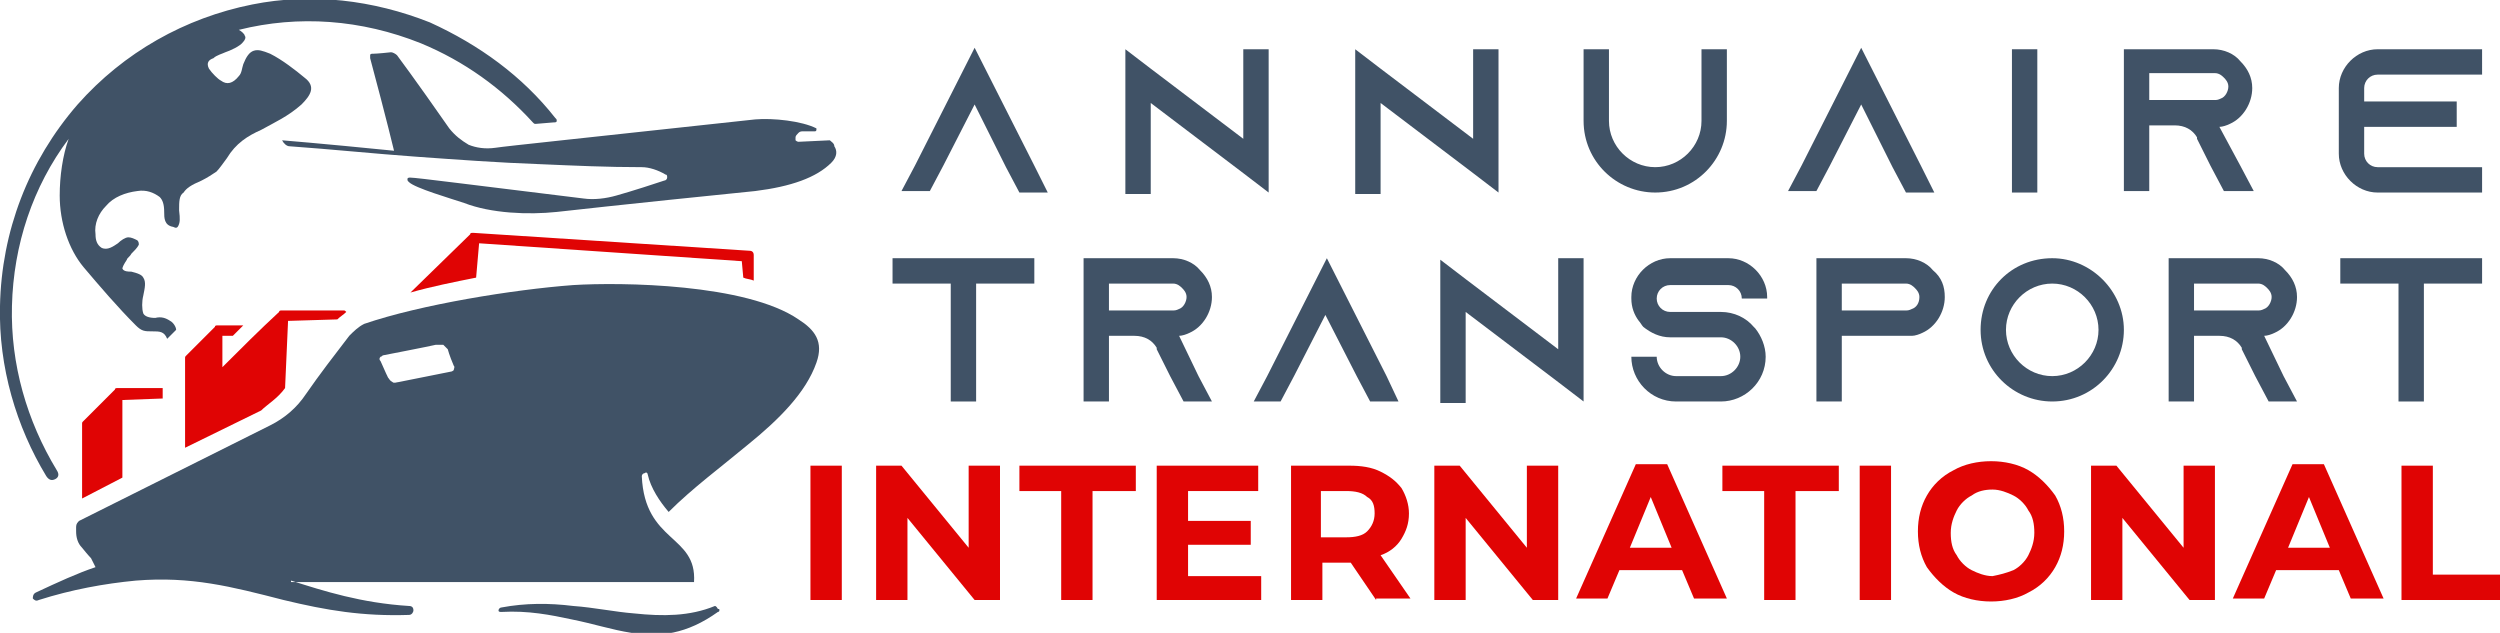 <?xml version="1.0" encoding="utf-8"?>
<!-- Generator: Adobe Illustrator 24.1.0, SVG Export Plug-In . SVG Version: 6.00 Build 0)  -->
<svg version="1.1" id="Layer_1" xmlns="http://www.w3.org/2000/svg" xmlns:xlink="http://www.w3.org/1999/xlink" x="0px" y="0px"
	 width="167.5px" height="42.4px" viewBox="0 0 167.5 42.4" style="enable-background:new 0 0 167.5 42.4;" xml:space="preserve">
<style type="text/css">
	.st0{fill-rule:evenodd;clip-rule:evenodd;fill:#405266;}
	.st1{fill-rule:evenodd;clip-rule:evenodd;fill:#E00404;}
	.st2{fill:#405266;}
	.st3{fill:#E00404;}
</style>
<path class="st0" d="M19.5,38.9c2.2,0.7,4.7,1.5,7.9,1.7c0.2,0,0.3,0.1,0.3,0.3c0,0.1-0.1,0.3-0.3,0.3c-3.1,0.1-5.5-0.3-8.4-1
	c-3.5-0.9-6.2-1.6-9.9-1.3c-2.1,0.2-4.3,0.6-6.5,1.3c-0.2,0.1-0.3,0-0.4-0.1c0-0.1,0-0.3,0.2-0.4c1.5-0.7,2.8-1.3,4-1.7
	c-0.1-0.2-0.2-0.4-0.3-0.6c0,0-0.2-0.2-0.6-0.7c-0.3-0.3-0.4-0.7-0.4-1.1c0,0,0-0.1,0-0.3c0-0.2,0.1-0.3,0.2-0.4
	c0,0,4.6-2.3,12.8-6.4c1-0.5,1.8-1.2,2.4-2.1c0.9-1.3,1.9-2.6,2.9-3.9c0.3-0.3,0.6-0.6,1-0.8c3.8-1.3,10-2.3,14-2.6
	c3.2-0.2,11.6-0.1,15.1,2.3c1.1,0.7,1.7,1.5,1.2,2.9c-0.7,2-2.5,3.8-4.6,5.5c-1.8,1.5-3.7,2.9-5.3,4.5c-0.6-0.7-1.2-1.6-1.4-2.5
	c0-0.1-0.1-0.2-0.2-0.1c-0.1,0-0.2,0.1-0.2,0.2c0.2,4.5,3.7,3.9,3.5,7.1H19.5L19.5,38.9z M47.9,40.6c-1.7,0.7-3.5,0.7-5.4,0.5
	c-1.3-0.1-2.7-0.4-4.1-0.5c-1.6-0.2-3.2-0.2-4.8,0.1c-0.1,0-0.2,0.1-0.2,0.2c0,0.1,0.1,0.1,0.2,0.1c1.8-0.1,3.3,0.2,4.7,0.5
	c1.5,0.3,2.7,0.7,4,0.9c1.9,0.3,3.7,0.1,5.8-1.4c0.1,0,0.1-0.1,0.1-0.1c0-0.1,0-0.1-0.1-0.1C48,40.6,47.9,40.6,47.9,40.6L47.9,40.6z
	 M30,23.4c-0.1-0.1-0.2-0.2-0.3-0.3c-0.1,0-0.3,0-0.5,0c-0.4,0.1-3.5,0.7-3.5,0.7c-0.1,0-0.1,0.1-0.2,0.1c-0.1,0.1-0.1,0.2,0,0.3
	c0.3,0.7,0.5,1.1,0.5,1.1c0.1,0.1,0.1,0.2,0.3,0.3c0.1,0.1,0.3,0,0.4,0c0,0,2.5-0.5,3.5-0.7c0.1,0,0.2-0.1,0.2-0.1
	c0-0.1,0.1-0.2,0-0.3C30.1,23.8,30,23.4,30,23.4z"/>
<path class="st1" d="M31.9,18.6l0.2-2.3l17.6,1.2l0.1,1.1c0.2,0.1,0.5,0.1,0.7,0.2v-1.7c0-0.2-0.1-0.3-0.3-0.3l-18.5-1.2
	c-0.1,0-0.2,0-0.2,0.1l-4,3.9C28.9,19.2,30.4,18.9,31.9,18.6L31.9,18.6z M19.1,26l0.2-4.5l3.3-0.1c0.2-0.2,0.4-0.3,0.6-0.5
	c-0.1-0.1-0.1-0.1-0.2-0.1h-4.1c-0.1,0-0.2,0-0.2,0.1c-1.3,1.2-2.5,2.4-3.8,3.7v-2.1l0.7,0l0.7-0.7l-1.7,0c-0.1,0-0.2,0-0.2,0.1
	l-1.9,1.9c-0.1,0.1-0.1,0.1-0.1,0.2V30l5.1-2.5C17.9,27.1,18.6,26.7,19.1,26L19.1,26z M8.2,32v-5.2l2.7-0.1V26h-3
	c-0.1,0-0.2,0-0.2,0.1l-2.1,2.1c-0.1,0.1-0.1,0.1-0.1,0.2v5L8.2,32z"/>
<path class="st0" d="M50.6,12.8c-8.9,0.9-13.3,1.4-13.3,1.4c-1.9,0.2-4.4,0.1-6.2-0.6c-0.9-0.3-3.3-1-3.7-1.4
	c-0.1-0.1-0.1-0.1-0.1-0.2c0-0.1,0.1-0.1,0.2-0.1c0.4,0,4.2,0.5,11.6,1.4c0.7,0.1,1.5,0,2.2-0.2c0,0,1.1-0.3,3.2-1
	c0.1,0,0.2-0.1,0.2-0.2c0-0.1,0-0.2-0.1-0.2c-0.5-0.3-1.1-0.5-1.6-0.5c-2.3,0-4.5-0.1-6.8-0.2c-2.8-0.1-5.5-0.3-8.3-0.5
	c-2.8-0.2-5.7-0.5-8.5-0.7c-0.2,0-0.4-0.2-0.5-0.4c0,0,2.5,0.2,7.5,0.7c0,0-0.5-2.1-1.6-6.2c0-0.1,0-0.1,0-0.2
	c0-0.1,0.1-0.1,0.2-0.1c0,0,0.3,0,1.2-0.1c0.1,0,0.3,0.1,0.4,0.2c0,0,1.2,1.6,3.5,4.9c0.4,0.5,0.8,0.8,1.3,1.1
	c0.5,0.2,1.1,0.3,1.8,0.2c0.6-0.1,6.4-0.7,17.4-1.9c1.2-0.1,3.1,0.1,4.1,0.6c0,0,0,0,0,0.1c0,0,0,0.1-0.1,0.1l-0.8,0
	c-0.1,0-0.2,0-0.3,0.1c-0.1,0.1-0.2,0.2-0.2,0.3c0,0.1,0,0.1,0,0.2c0,0,0.1,0.1,0.2,0.1l2.1-0.1c0.1,0.1,0.3,0.2,0.3,0.4
	c0.2,0.3,0.2,0.7-0.2,1.1C54.7,11.9,53,12.5,50.6,12.8z"/>
<path class="st0" d="M28.2,2.9C24.2,1.3,20,1,16,2c0.2,0.1,0.4,0.3,0.4,0.4c0.1,0.1,0,0.3-0.1,0.4c-0.2,0.3-0.9,0.6-1.2,0.7
	c-0.2,0.1-0.6,0.2-0.8,0.4C14,4,13.8,4.2,14,4.6c0.2,0.3,0.6,0.7,0.8,0.8c0.4,0.3,0.8,0.2,1.2-0.3c0.2-0.2,0.2-0.5,0.3-0.8
	c0.2-0.5,0.4-0.8,0.7-0.9c0.3-0.1,0.6,0,1.1,0.2c0.8,0.4,1.7,1.1,2.3,1.6c0.8,0.6,0.4,1.2-0.2,1.8c-0.9,0.8-1.8,1.2-2.7,1.7
	c-0.9,0.4-1.7,0.9-2.3,1.9c-0.3,0.4-0.5,0.7-0.7,0.9c-0.3,0.2-0.6,0.4-1,0.6c-0.7,0.3-1,0.5-1.2,0.8C12,13.1,12,13.5,12,14.1
	c0,0.1,0.1,0.6,0,0.9c-0.1,0.3-0.2,0.3-0.4,0.2c-0.6-0.1-0.6-0.6-0.6-1c0-0.5-0.1-0.8-0.3-1c-0.4-0.3-0.9-0.5-1.5-0.4
	c-0.8,0.1-1.6,0.4-2.1,1c-0.5,0.5-0.8,1.2-0.7,1.9c0,0.4,0.1,0.7,0.4,0.9c0.4,0.2,0.8-0.1,1.1-0.3c0.2-0.2,0.5-0.4,0.7-0.4
	c0.2,0,0.4,0.1,0.6,0.2c0.1,0.1,0.1,0.2,0.1,0.3c-0.1,0.2-0.3,0.4-0.5,0.6c-0.1,0.2-0.3,0.3-0.3,0.4c-0.2,0.3-0.3,0.5-0.3,0.6
	c0.1,0.2,0.4,0.2,0.6,0.2c0.4,0.1,0.7,0.2,0.8,0.4c0.2,0.3,0.1,0.7,0,1.2c-0.1,0.4-0.1,0.9,0,1.2c0.1,0.2,0.4,0.3,0.8,0.3
	c0.4-0.1,0.7,0,1,0.2c0.2,0.1,0.4,0.4,0.4,0.6c-0.2,0.2-0.4,0.4-0.6,0.6c-0.2-0.5-0.5-0.5-1-0.5c-0.5,0-0.7,0-1.1-0.4
	c-1.2-1.2-2.4-2.6-3.5-3.9c-1-1.2-1.6-3-1.6-4.8c0-1.3,0.2-2.7,0.6-3.8c-2.4,3.2-3.7,7.1-3.8,11.2c-0.1,3.9,1,7.7,3,11
	c0.2,0.3,0.1,0.5-0.1,0.6c-0.2,0.1-0.4,0.1-0.6-0.2C1.1,28.6-0.1,24.6,0,20.5C0.1,15.5,1.9,10.8,5.2,7c3.1-3.5,7.2-5.8,11.7-6.7
	c4-0.8,8.1-0.3,11.9,1.2C32.1,3,35,5.1,37.2,7.9c0.1,0.1,0.1,0.1,0.1,0.2c0,0.1-0.1,0.1-0.2,0.1l-1.2,0.1c-0.1,0-0.1,0-0.2-0.1
	C33.6,5.9,31.1,4.1,28.2,2.9z"/>
<g>
	<path class="st2" d="M70.2,12.9h-1.9l-0.9-1.7L65.3,7l-2.1,4.1l-0.9,1.7h-1.9l0.9-1.7l4-7.9l4,7.9L70.2,12.9z"/>
	<path class="st2" d="M85,3.3v9.6l-1.7-1.3l-6.2-4.7v6.1h-1.7V3.3l1.7,1.3l6.2,4.7V3.3H85z"/>
	<path class="st2" d="M100.4,3.3v9.6l-1.7-1.3l-6.2-4.7v6.1h-1.7V3.3l1.7,1.3l6.2,4.7V3.3H100.4z"/>
	<path class="st2" d="M115.7,3.3v4.8c0,2.6-2.1,4.8-4.8,4.8c-2.6,0-4.8-2.1-4.8-4.8V3.3h1.7v4.8c0,1.7,1.4,3.1,3.1,3.1
		s3.1-1.4,3.1-3.1V3.3H115.7z"/>
	<path class="st2" d="M129.6,12.9h-1.9l-0.9-1.7L124.7,7l-2.1,4.1l-0.9,1.7h-1.9l0.9-1.7l4-7.9l4,7.9L129.6,12.9z"/>
	<path class="st2" d="M134.8,12.8V3.3h1.7v9.6H134.8z"/>
	<path class="st2" d="M150.1,11.1l0.9,1.7H149l-0.9-1.7l-0.9-1.8l0-0.1c-0.3-0.5-0.8-0.8-1.5-0.8H144v4.4h-1.7V3.3h6
		c0.7,0,1.4,0.3,1.8,0.8c0.5,0.5,0.8,1.1,0.8,1.8c0,1-0.6,2-1.5,2.4c-0.2,0.1-0.5,0.2-0.7,0.2h0L150.1,11.1z M148.4,6.7
		c0.1,0,0.2,0,0.4-0.1c0.3-0.1,0.5-0.5,0.5-0.8c0-0.3-0.2-0.5-0.3-0.6c-0.1-0.1-0.3-0.3-0.6-0.3H144v1.8H148.4z"/>
	<path class="st2" d="M158.4,5.9v0.9h6.2v1.7h-6.2v1.8c0,0.5,0.4,0.9,0.9,0.9h7v1.7h-7c-1.4,0-2.6-1.2-2.6-2.6V5.9
		c0-1.4,1.2-2.6,2.6-2.6h7V5h-7C158.8,5,158.4,5.4,158.4,5.9z"/>
	<path class="st2" d="M69.3,17.3v1.7h-3.9v7.9h-1.7v-7.9h-3.9v-1.7H69.3z"/>
	<path class="st2" d="M80.3,25.2l0.9,1.7h-1.9l-0.9-1.7l-0.9-1.8l0-0.1c-0.3-0.5-0.8-0.8-1.5-0.8h-1.7v4.4h-1.7v-9.6h6
		c0.7,0,1.4,0.3,1.8,0.8c0.5,0.5,0.8,1.1,0.8,1.8c0,1-0.6,2-1.5,2.4c-0.2,0.1-0.5,0.2-0.7,0.2c0,0,0,0,0,0L80.3,25.2z M78.6,20.8
		c0.1,0,0.2,0,0.4-0.1c0.3-0.1,0.5-0.5,0.5-0.8c0-0.3-0.2-0.5-0.3-0.6c-0.1-0.1-0.3-0.3-0.6-0.3h-4.3v1.8H78.6z"/>
	<path class="st2" d="M93.7,26.9h-1.9l-0.9-1.7l-2.1-4.1l-2.1,4.1l-0.9,1.7H84l0.9-1.7l4-7.9l4,7.9L93.7,26.9z"/>
	<path class="st2" d="M106.1,17.3v9.6l-1.7-1.3l-6.2-4.7v6.1h-1.7v-9.6l1.7,1.3l6.2,4.7v-6.1H106.1z"/>
	<path class="st2" d="M116.7,20L116.7,20c0-0.5-0.4-0.9-0.9-0.9h-3.9c-0.5,0-0.9,0.4-0.9,0.9V20c0,0.5,0.4,0.9,0.9,0.9h3.4
		c0.9,0,1.7,0.4,2.2,1c0,0,0.1,0.1,0.1,0.1c0.4,0.5,0.7,1.2,0.7,1.9c0,1.7-1.4,3-3,3h-3c-1.7,0-3-1.4-3-3h1.7c0,0.7,0.6,1.3,1.3,1.3
		h3c0.7,0,1.3-0.6,1.3-1.3s-0.6-1.3-1.3-1.3h-3.4c-0.7,0-1.3-0.3-1.8-0.7c-0.1-0.1-0.2-0.3-0.3-0.4c-0.3-0.4-0.5-0.9-0.5-1.5v-0.1
		c0-1.4,1.2-2.6,2.6-2.6h3.9c1.4,0,2.6,1.2,2.6,2.6V20H116.7z"/>
	<path class="st2" d="M130.3,19.9c0,1-0.6,2-1.5,2.4c-0.2,0.1-0.5,0.2-0.7,0.2c0,0-0.1,0-0.1,0v0h-4.6v4.4h-1.7v-9.6h0v0h6
		c0.7,0,1.4,0.3,1.8,0.8C130.1,18.6,130.3,19.2,130.3,19.9z M128.6,19.9c0-0.3-0.2-0.5-0.3-0.6c-0.1-0.1-0.3-0.3-0.6-0.3h-4.3v1.8
		h4.3c0.1,0,0.2,0,0.4-0.1C128.4,20.6,128.6,20.3,128.6,19.9z"/>
	<path class="st2" d="M142.3,22.1c0,2.6-2.1,4.8-4.8,4.8c-2.6,0-4.8-2.1-4.8-4.8s2.1-4.8,4.8-4.8C140.1,17.3,142.3,19.5,142.3,22.1z
		 M140.6,22.1c0-1.7-1.4-3.1-3.1-3.1c-1.7,0-3.1,1.4-3.1,3.1c0,1.7,1.4,3.1,3.1,3.1C139.2,25.2,140.6,23.8,140.6,22.1z"/>
	<path class="st2" d="M153,25.2l0.9,1.7h-1.9l-0.9-1.7l-0.9-1.8l0-0.1c-0.3-0.5-0.8-0.8-1.5-0.8h-1.7v4.4h-1.7v-9.6h6
		c0.7,0,1.4,0.3,1.8,0.8c0.5,0.5,0.8,1.1,0.8,1.8c0,1-0.6,2-1.5,2.4c-0.2,0.1-0.5,0.2-0.7,0.2h0L153,25.2z M151.3,20.8
		c0.1,0,0.2,0,0.4-0.1c0.3-0.1,0.5-0.5,0.5-0.8c0-0.3-0.2-0.5-0.3-0.6c-0.1-0.1-0.3-0.3-0.6-0.3h-4.3v1.8H151.3z"/>
	<path class="st2" d="M166.3,17.3v1.7h-3.9v7.9h-1.7v-7.9h-3.9v-1.7H166.3z"/>
</g>
<g>
	<path class="st3" d="M54.3,31.2h2.1v9h-2.1V31.2z"/>
	<path class="st3" d="M67,31.2v9h-1.7l-4.5-5.5v5.5h-2.1v-9h1.7l4.5,5.5v-5.5H67z"/>
	<path class="st3" d="M71.2,32.9h-2.9v-1.7h7.8v1.7h-2.9v7.3h-2.1V32.9z"/>
	<path class="st3" d="M84.5,38.5v1.7h-7v-9h6.8v1.7h-4.7v2h4.2v1.6h-4.2v2.1H84.5z"/>
	<path class="st3" d="M92.2,40.2l-1.7-2.5h-0.1h-1.8v2.5h-2.1v-9h3.9c0.8,0,1.5,0.1,2.1,0.4c0.6,0.3,1,0.6,1.4,1.1
		c0.3,0.5,0.5,1.1,0.5,1.7c0,0.7-0.2,1.2-0.5,1.7c-0.3,0.5-0.8,0.9-1.4,1.1l2,2.9H92.2z M91.6,33.3c-0.3-0.3-0.8-0.4-1.4-0.4h-1.7
		V36h1.7c0.6,0,1.1-0.1,1.4-0.4c0.3-0.3,0.5-0.7,0.5-1.2C92.1,33.9,92,33.5,91.6,33.3z"/>
	<path class="st3" d="M104.4,31.2v9h-1.7l-4.5-5.5v5.5h-2.1v-9h1.7l4.5,5.5v-5.5H104.4z"/>
	<path class="st3" d="M112.7,38.2h-4.2l-0.8,1.9h-2.1l4-9h2.1l4,9h-2.2L112.7,38.2z M112,36.7l-1.4-3.4l-1.4,3.4H112z"/>
	<path class="st3" d="M118.3,32.9h-2.9v-1.7h7.8v1.7h-2.9v7.3h-2.1V32.9z"/>
	<path class="st3" d="M124.6,31.2h2.1v9h-2.1V31.2z"/>
	<path class="st3" d="M130.9,39.7c-0.7-0.4-1.3-1-1.8-1.7c-0.4-0.7-0.6-1.5-0.6-2.4s0.2-1.7,0.6-2.4c0.4-0.7,1-1.3,1.8-1.7
		c0.7-0.4,1.6-0.6,2.5-0.6c0.9,0,1.8,0.2,2.5,0.6c0.7,0.4,1.3,1,1.8,1.7c0.4,0.7,0.6,1.5,0.6,2.4s-0.2,1.7-0.6,2.4
		c-0.4,0.7-1,1.3-1.8,1.7c-0.7,0.4-1.6,0.6-2.5,0.6C132.5,40.3,131.6,40.1,130.9,39.7z M134.9,38.2c0.4-0.2,0.8-0.6,1-1
		c0.2-0.4,0.4-0.9,0.4-1.5s-0.1-1.1-0.4-1.5c-0.2-0.4-0.6-0.8-1-1c-0.4-0.2-0.9-0.4-1.4-0.4c-0.5,0-1,0.1-1.4,0.4
		c-0.4,0.2-0.8,0.6-1,1c-0.2,0.4-0.4,0.9-0.4,1.5s0.1,1.1,0.4,1.5c0.2,0.4,0.6,0.8,1,1s0.9,0.4,1.4,0.4
		C134,38.5,134.4,38.4,134.9,38.2z"/>
	<path class="st3" d="M148.4,31.2v9h-1.7l-4.5-5.5v5.5h-2.1v-9h1.7l4.5,5.5v-5.5H148.4z"/>
	<path class="st3" d="M156.7,38.2h-4.2l-0.8,1.9h-2.1l4-9h2.1l4,9h-2.2L156.7,38.2z M156.1,36.7l-1.4-3.4l-1.4,3.4H156.1z"/>
	<path class="st3" d="M160.9,31.2h2.1v7.3h4.5v1.7h-6.6V31.2z"/>
</g>
</svg>
